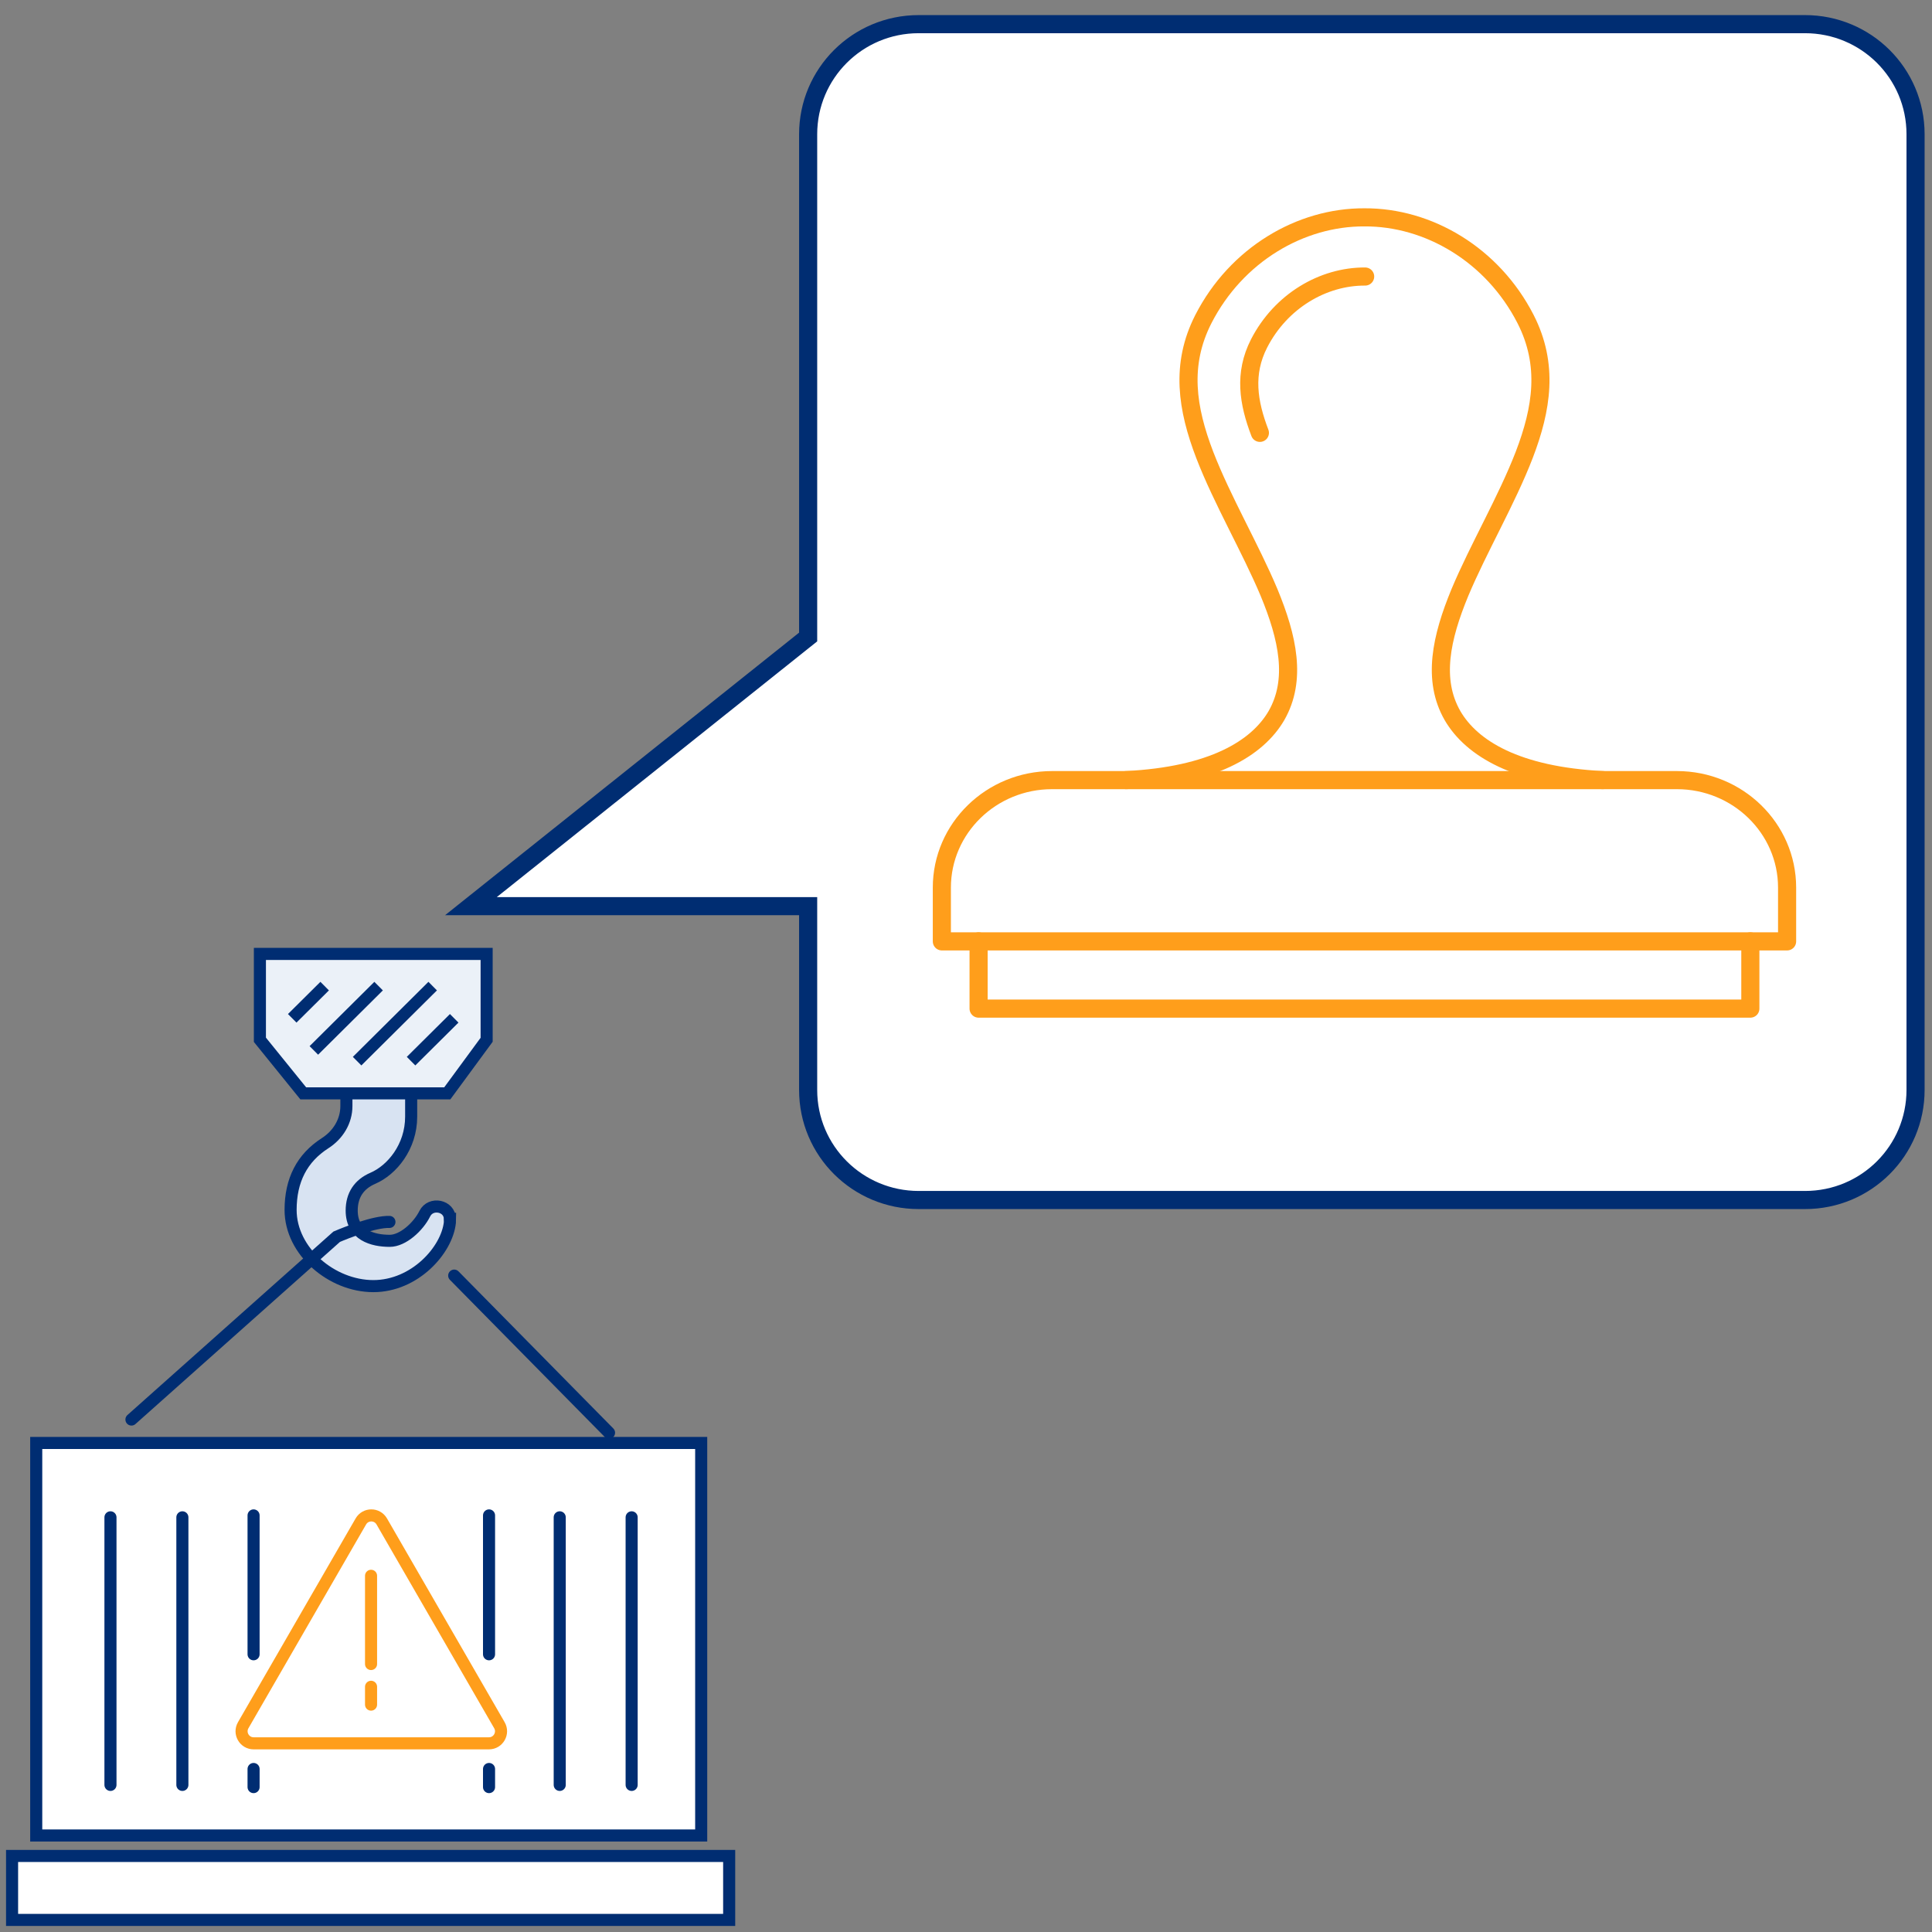 <svg width="160" height="160" viewBox="0 0 160 160" fill="none" xmlns="http://www.w3.org/2000/svg">
<rect x="0" y="0" width="160" height="160" fill="#808080" stroke="none"/>
<path d="M37.257 100.938C37.239 99.836 35.672 99.525 35.179 100.511C34.651 101.578 33.37 102.76 32.278 102.76C30.863 102.76 29.126 102.289 29.126 100.254C29.126 98.983 29.726 98.076 30.881 97.578C32.448 96.903 34.051 94.991 34.051 92.476V90.103H28.687V91.596C28.687 92.867 27.988 93.996 26.914 94.68C25.007 95.907 24.066 97.747 24.066 100.2C24.066 103.64 27.487 106.511 30.917 106.511C34.346 106.511 37.015 103.534 37.257 101.24C37.265 101.134 37.274 101.027 37.274 100.938H37.257Z" fill="#D8E3F2" stroke="#002D72" stroke-miterlimit="10"/>
<path d="M37.615 105.64L50.438 118.653" stroke="#002D72" stroke-miterlimit="10" stroke-linecap="round"/>
<path d="M10.886 117.56L27.881 102.422C28.669 102.084 30.997 101.16 32.251 101.195" stroke="#002D72" stroke-miterlimit="10" stroke-linecap="round"/>
<path d="M21.524 79V86.111L25.114 90.547H37.042L40.301 86.111V79H21.524Z" fill="#EBF1F8" stroke="#002D72" stroke-miterlimit="10"/>
<path d="M26.887 81.666L24.201 84.333" stroke="#002D72" stroke-miterlimit="10"/>
<path d="M31.355 81.666L25.992 86.991" stroke="#002D72" stroke-miterlimit="10"/>
<path d="M35.833 81.666L29.574 87.88" stroke="#002D72" stroke-miterlimit="10"/>
<path d="M37.615 84.333L34.042 87.88" stroke="#002D72" stroke-miterlimit="10"/>
<path d="M60.387 153.702H1V159H60.387V153.702Z" fill="white" stroke="#002D72" stroke-miterlimit="10"/>
<path d="M58.07 119.5H3V152.007H58.07V119.5Z" fill="white" stroke="#002D72" stroke-miterlimit="10"/>
<path d="M52.31 125.658V147.818" stroke="#002D72" stroke-miterlimit="10" stroke-linecap="round"/>
<path d="M46.354 125.658V147.818" stroke="#002D72" stroke-miterlimit="10" stroke-linecap="round"/>
<path d="M15.104 125.658V147.818" stroke="#002D72" stroke-miterlimit="10" stroke-linecap="round"/>
<path d="M21 125.5V137" stroke="#002D72" stroke-miterlimit="10" stroke-linecap="round"/>
<path d="M21 146.5L21 148" stroke="#002D72" stroke-miterlimit="10" stroke-linecap="round"/>
<path d="M40.5 146.5L40.5 148" stroke="#002D72" stroke-miterlimit="10" stroke-linecap="round"/>
<path d="M40.5 125.5V137" stroke="#002D72" stroke-miterlimit="10" stroke-linecap="round"/>
<path d="M9.148 125.658V147.818" stroke="#002D72" stroke-miterlimit="10" stroke-linecap="round"/>
<path d="M30.729 130.5V137.807" stroke="#FF9E1B" stroke-miterlimit="10" stroke-linecap="round"/>
<path d="M30.729 139.693V141.169" stroke="#FF9E1B" stroke-miterlimit="10" stroke-linecap="round"/>
<path d="M29.884 126C30.269 125.333 31.231 125.333 31.616 126L41.359 142.875C41.743 143.542 41.262 144.375 40.493 144.375H21.007C20.237 144.375 19.756 143.542 20.141 142.875L29.884 126Z" stroke="#FF9E1B" stroke-linejoin="round"/>
<path d="M158.638 90.263V11.117C158.638 6.056 154.529 2 149.482 2H76.084C71.001 2 66.927 6.092 66.927 11.117V52.754L39 75.044H66.927V90.263C66.927 95.324 71.037 99.38 76.084 99.38H149.482C154.565 99.38 158.638 95.288 158.638 90.263Z" fill="white" stroke="#002D72" stroke-width="1.5" stroke-miterlimit="10" stroke-linecap="round"/>
<path d="M144.956 77.96V83.529H81.043V77.96" stroke="#FF9E1B" stroke-width="1.5" stroke-linecap="round" stroke-linejoin="round"/>
<path d="M87.13 64.606H138.87C143.909 64.606 148 68.595 148 73.509V77.961H78V73.509C78 68.595 82.091 64.606 87.13 64.606Z" stroke="#FF9E1B" stroke-width="1.5" stroke-linecap="round" stroke-linejoin="round"/>
<path d="M93.258 64.605C100.386 64.249 104.124 61.982 105.708 59.266C107.41 56.295 106.643 52.809 105.099 49.072C103.548 45.379 101.221 41.435 99.765 37.658C98.309 33.851 97.723 30.211 99.661 26.42C102.388 21.098 107.699 17.971 113 18C118.301 17.971 123.612 21.098 126.339 26.42C128.276 30.211 127.691 33.851 126.235 37.658C124.779 41.434 122.451 45.378 120.901 49.071C119.357 52.808 118.589 56.295 120.292 59.266C121.875 61.982 125.613 64.249 132.741 64.605" stroke="#FF9E1B" stroke-width="1.5" stroke-linecap="round" stroke-linejoin="round"/>
<path d="M113.056 22.901C109.564 22.882 106.067 24.941 104.27 28.446C102.994 30.943 103.38 33.34 104.339 35.847" stroke="#FF9E1B" stroke-width="1.5" stroke-linecap="round" stroke-linejoin="round"/>
</svg>
